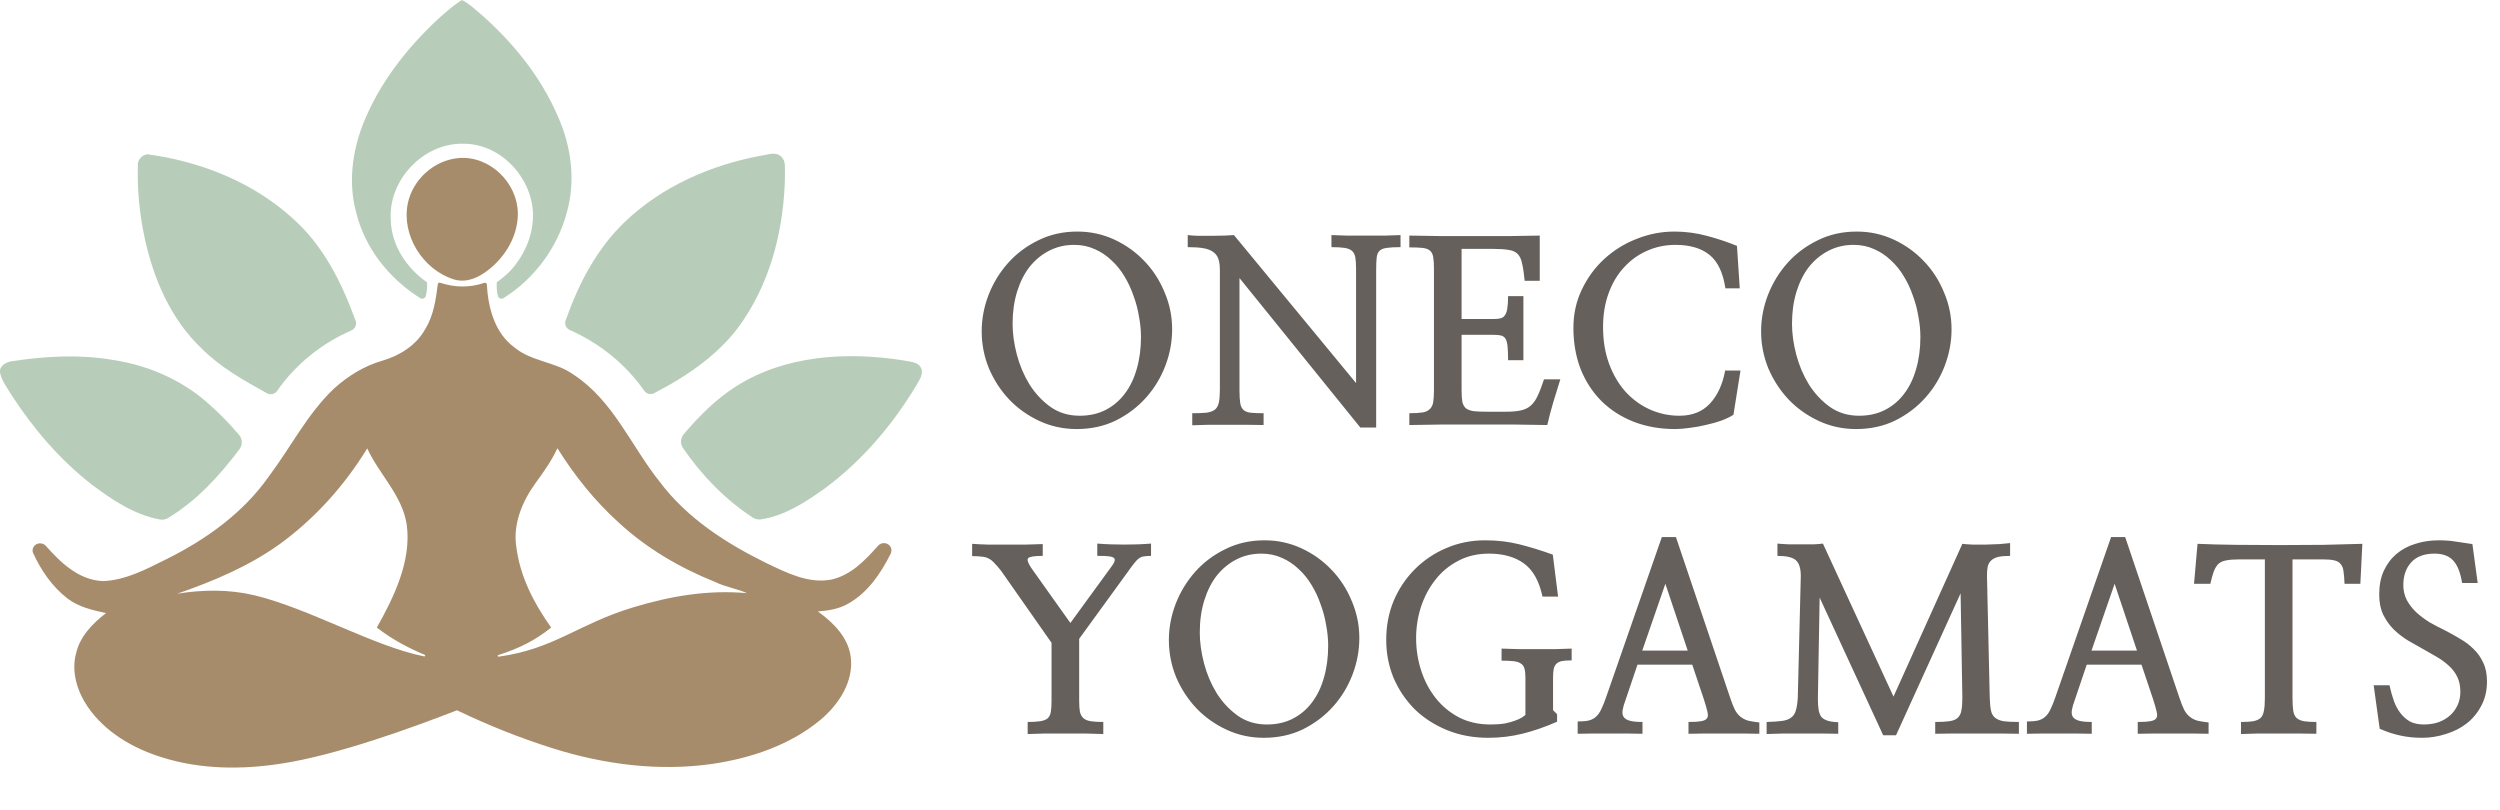 <svg xmlns="http://www.w3.org/2000/svg" width="583" height="189" viewBox="0 0 583 189" fill="none"><g clip-path="url(#clip0_2789_121)"><path d="M102.372 4.235C104.047 2.775 105.841 1.121 107.747 0C108.855 0.566 109.985 1.465 110.935 2.281C119.021 9.114 125.976 17.479 130.131 27.215C133.24 34.193 134.297 42.224 132.161 49.623C129.979 57.761 124.621 65.01 117.429 69.517C116.918 69.839 116.249 69.573 116.103 68.996C115.872 68.069 115.793 67.142 115.844 65.826C116.912 65.082 118.374 63.889 119.442 62.673C122.524 59.065 124.48 54.425 124.278 49.623C123.918 41.153 116.586 33.421 107.916 33.515C98.565 33.388 90.502 42.147 91.132 51.278C91.239 57.145 94.809 62.529 99.572 65.826C99.679 66.775 99.572 67.924 99.302 69.001C99.161 69.578 98.487 69.839 97.975 69.517C90.767 64.971 85.166 57.972 83.103 49.707C81.191 42.863 82.085 35.541 84.638 28.986C88.394 19.461 94.866 11.185 102.372 4.235Z" fill="#B7CDB9"></path><path d="M32.151 38.6C32.005 37.123 33.517 35.636 35.03 36.074C47.175 37.806 59.106 42.613 68.203 50.883C75.412 57.222 79.719 65.954 82.929 74.796C83.25 75.684 82.834 76.667 81.962 77.044C75.029 80.058 68.906 84.982 64.633 91.148C64.099 91.92 63.064 92.159 62.243 91.704C56.834 88.695 51.364 85.653 46.983 81.235C39.724 74.341 35.704 64.794 33.675 55.202C32.522 49.751 31.988 44.173 32.151 38.605V38.6Z" fill="#B7CDB9"></path><path d="M177.722 36.263C179.178 36.052 180.983 35.292 182.175 36.535C183.423 37.623 182.928 39.416 183.057 40.854C182.878 52.671 180.044 64.755 173.341 74.68C168.298 82.262 160.578 87.513 152.566 91.682C151.745 92.109 150.738 91.865 150.215 91.11C145.908 84.915 139.802 80.025 132.864 76.956C132.004 76.573 131.593 75.601 131.902 74.724C134.882 66.271 139.105 58.067 145.672 51.783C154.365 43.429 165.891 38.406 177.727 36.258L177.722 36.263Z" fill="#B7CDB9"></path><path d="M107.017 36.857C114.321 36.28 120.697 42.736 120.759 49.729C120.798 54.375 118.515 58.744 115.113 61.902C112.651 64.189 109.243 66.243 105.78 65.138C98.566 62.84 93.601 54.847 95.091 47.476C96.204 41.947 101.186 37.318 107.017 36.857Z" fill="#A78C6B"></path><path d="M99.19 76.712C101.118 73.553 101.636 69.873 102.097 66.271C102.13 66.01 102.395 65.854 102.648 65.938C105.959 67.048 109.49 67.148 112.976 65.954C113.241 65.865 113.516 66.043 113.527 66.315C113.831 71.721 115.355 77.672 119.965 81.013C123.952 84.349 129.569 84.344 133.747 87.363C143.035 93.414 147.207 104.093 153.91 112.436C160.235 120.834 169.276 126.674 178.649 131.281C183.344 133.507 188.433 136.165 193.814 135.172C198.452 134.156 201.736 130.659 204.778 127.257C205.526 126.418 206.881 126.452 207.556 127.351C207.572 127.373 207.589 127.395 207.601 127.412C207.96 127.917 207.977 128.594 207.696 129.149C205.396 133.723 202.366 138.236 197.766 140.784C195.641 142.027 193.15 142.393 190.732 142.593C194.353 145.191 197.862 148.699 198.407 153.301C199.077 158.99 195.613 164.252 191.396 167.816C184.328 173.711 175.259 176.775 166.212 178.129C153.662 179.95 140.803 178.273 128.787 174.471C121.174 172.068 113.752 169.087 106.567 165.64C96.002 169.742 78.656 176.064 65.712 178.057C56.446 179.517 46.792 179.456 37.796 176.619C31.026 174.532 24.509 170.73 20.466 164.846C18.009 161.233 16.57 156.637 17.751 152.324C18.662 148.388 21.602 145.369 24.729 142.965C21.569 142.305 18.302 141.544 15.704 139.546C12.179 136.804 9.581 133.029 7.748 129.022C7.489 128.478 7.574 128 7.815 127.567C8.411 126.524 9.901 126.413 10.706 127.312C14.231 131.292 18.414 135.288 24.02 135.51C29.356 135.311 34.18 132.702 38.841 130.382C48.068 125.802 56.716 119.613 62.654 111.154C67.781 104.365 71.633 96.561 77.868 90.633C81.118 87.697 84.953 85.304 89.215 84.094C93.269 82.912 97.143 80.458 99.184 76.7L99.19 76.712ZM65.139 126.951C57.925 132.097 49.671 135.572 41.315 138.458C47.292 137.481 53.517 137.414 59.392 138.835C72.161 141.927 87.123 150.708 98.925 153.073C99.156 153.117 99.257 152.795 99.038 152.707C95.709 151.313 91.402 149.143 87.877 146.34C91.886 139.224 95.985 130.787 94.855 122.389C93.843 115.539 88.433 110.66 85.639 104.565C80.337 113.224 73.415 120.956 65.139 126.951ZM129.991 104.532C128.624 107.463 126.752 110.11 124.846 112.714C121.776 116.96 119.6 122.205 120.398 127.506C121.298 134.517 124.458 140.589 128.529 146.34C124.936 149.237 121.292 151.13 116.198 152.762C115.973 152.834 116.052 153.167 116.288 153.134C129.389 151.313 134.674 145.557 147.713 141.616C156.406 138.991 165.099 137.509 174.202 138.325C171.818 137.259 169.175 136.898 166.83 135.738C158.593 132.446 150.811 127.9 144.312 121.889C138.706 116.832 133.972 110.904 129.991 104.532Z" fill="#A78C6B"></path><path d="M2.969 84.204C10.689 83.038 18.6 82.606 26.331 83.938C34.771 85.203 42.896 88.817 49.148 94.606C51.504 96.716 53.702 99.002 55.749 101.411C56.559 102.361 56.604 103.737 55.856 104.736C51.223 110.942 45.87 116.765 39.179 120.811C38.6 121.161 37.908 121.266 37.239 121.139C31.363 120.051 26.202 116.604 21.501 113.079C14.034 107.29 7.816 100.04 2.716 92.164C1.698 90.482 0.411 88.861 0.017 86.907C-0.236 85.248 1.569 84.371 2.963 84.199L2.969 84.204Z" fill="#B7CDB9"></path><path d="M171.615 90.116C183.058 82.823 197.412 81.968 210.547 84.027C212.031 84.371 214.128 84.255 214.831 85.914C215.433 87.435 214.241 88.778 213.583 90.05C208.045 99.208 200.943 107.568 192.251 113.962C187.82 117.115 182.928 120.329 177.446 121.117C176.788 121.211 176.113 121.073 175.562 120.712C169.08 116.482 163.62 110.826 159.274 104.482C158.593 103.488 158.666 102.167 159.448 101.245C163.024 97.06 166.92 93.091 171.615 90.116Z" fill="#B7CDB9"></path></g><path d="M273.344 76.793C273.344 79.684 272.816 82.516 271.762 85.289C270.707 88.062 269.203 90.543 267.25 92.731C265.297 94.918 262.953 96.695 260.219 98.062C257.484 99.391 254.438 100.055 251.078 100.055C247.992 100.055 245.102 99.43 242.406 98.18C239.711 96.93 237.367 95.269 235.375 93.199C233.383 91.09 231.801 88.668 230.629 85.934C229.496 83.16 228.93 80.269 228.93 77.262C228.93 74.41 229.457 71.598 230.512 68.824C231.605 66.012 233.129 63.512 235.082 61.324C237.035 59.137 239.379 57.379 242.113 56.051C244.848 54.684 247.895 54 251.254 54C254.301 54 257.172 54.625 259.867 55.875C262.562 57.125 264.906 58.805 266.898 60.914C268.891 62.984 270.453 65.406 271.586 68.18C272.758 70.914 273.344 73.785 273.344 76.793ZM266.078 78.551C266.078 77.027 265.922 75.445 265.609 73.805C265.336 72.125 264.906 70.504 264.32 68.941C263.773 67.34 263.07 65.836 262.211 64.43C261.352 62.984 260.336 61.734 259.164 60.68C258.031 59.586 256.742 58.727 255.297 58.102C253.852 57.438 252.25 57.105 250.492 57.105C248.383 57.105 246.449 57.555 244.691 58.453C242.934 59.352 241.41 60.602 240.121 62.203C238.871 63.805 237.895 65.738 237.191 68.004C236.488 70.269 236.137 72.769 236.137 75.504C236.137 77.769 236.469 80.172 237.133 82.711C237.797 85.211 238.773 87.516 240.062 89.625C241.391 91.734 243.031 93.492 244.984 94.898C246.938 96.266 249.203 96.949 251.781 96.949C254.047 96.949 256.059 96.5 257.816 95.602C259.574 94.703 261.059 93.453 262.27 91.852C263.52 90.211 264.457 88.277 265.082 86.051C265.746 83.785 266.078 81.285 266.078 78.551ZM320.922 63.023V99.703H317.23L289.047 64.84V91.031C289.047 92.281 289.105 93.277 289.223 94.019C289.34 94.723 289.594 95.25 289.984 95.602C290.375 95.953 290.941 96.168 291.684 96.246C292.426 96.324 293.422 96.363 294.672 96.363V99.117C293.578 99.078 292.289 99.059 290.805 99.059C289.359 99.059 287.875 99.059 286.352 99.059C284.828 99.059 283.324 99.059 281.84 99.059C280.395 99.098 279.125 99.137 278.031 99.176V96.363C279.398 96.363 280.492 96.324 281.312 96.246C282.172 96.129 282.836 95.894 283.305 95.543C283.773 95.152 284.086 94.586 284.242 93.844C284.398 93.102 284.477 92.086 284.477 90.797V63.023C284.477 61.93 284.359 61.051 284.125 60.387C283.891 59.684 283.48 59.137 282.895 58.746C282.309 58.316 281.527 58.023 280.551 57.867C279.613 57.711 278.422 57.633 276.977 57.633V54.82C277.602 54.898 278.422 54.957 279.438 54.996C280.492 54.996 281.547 54.996 282.602 54.996C283.656 54.996 284.652 54.977 285.59 54.938C286.527 54.898 287.25 54.859 287.758 54.82L316.234 89.332V62.672C316.234 61.578 316.176 60.699 316.059 60.035C315.941 59.371 315.688 58.863 315.297 58.512C314.906 58.16 314.32 57.926 313.539 57.809C312.797 57.691 311.781 57.633 310.492 57.633V54.82C311.391 54.859 312.562 54.898 314.008 54.938C315.492 54.938 317.016 54.938 318.578 54.938C320.18 54.938 321.703 54.938 323.148 54.938C324.594 54.898 325.746 54.859 326.605 54.82V57.633C325.238 57.633 324.184 57.691 323.441 57.809C322.699 57.887 322.133 58.102 321.742 58.453C321.352 58.805 321.117 59.352 321.039 60.094C320.961 60.797 320.922 61.773 320.922 63.023ZM340.844 58.043V74.391H348.402C349.027 74.391 349.555 74.332 349.984 74.215C350.414 74.098 350.746 73.844 350.98 73.453C351.254 73.062 351.43 72.535 351.508 71.871C351.625 71.168 351.684 70.231 351.684 69.059H355.258V84H351.684C351.684 82.672 351.645 81.617 351.566 80.836C351.488 80.016 351.332 79.41 351.098 79.019C350.863 78.629 350.531 78.375 350.102 78.258C349.672 78.141 349.086 78.082 348.344 78.082H340.844V91.031C340.844 92.164 340.902 93.062 341.02 93.727C341.176 94.391 341.469 94.898 341.898 95.25C342.328 95.562 342.934 95.777 343.715 95.894C344.535 95.973 345.629 96.012 346.996 96.012H351.156C352.562 96.012 353.715 95.914 354.613 95.719C355.551 95.523 356.332 95.152 356.957 94.606C357.621 94.019 358.168 93.238 358.598 92.262C359.066 91.285 359.555 90.016 360.062 88.453H363.871C363.324 90.172 362.777 91.949 362.23 93.785C361.684 95.621 361.215 97.398 360.824 99.117C358.246 99.078 355.57 99.039 352.797 99C350.062 99 347.309 99 344.535 99C341.801 99 339.086 99 336.391 99C333.695 99.039 331.117 99.078 328.656 99.117V96.363C329.945 96.363 330.961 96.305 331.703 96.188C332.445 96.07 333.012 95.816 333.402 95.426C333.832 95.035 334.105 94.488 334.223 93.785C334.34 93.082 334.398 92.144 334.398 90.973V62.672C334.398 61.5 334.34 60.582 334.223 59.918C334.105 59.254 333.852 58.766 333.461 58.453C333.07 58.102 332.484 57.887 331.703 57.809C330.961 57.73 329.945 57.691 328.656 57.691V54.938C331.078 54.977 333.578 55.016 336.156 55.055C338.773 55.055 341.391 55.055 344.008 55.055C346.664 55.055 349.262 55.055 351.801 55.055C354.34 55.016 356.762 54.977 359.066 54.938V65.484H355.551C355.395 63.805 355.199 62.477 354.965 61.5C354.77 60.484 354.418 59.723 353.91 59.215C353.402 58.707 352.699 58.395 351.801 58.277C350.902 58.121 349.73 58.043 348.285 58.043H340.844ZM405.062 57.34L405.707 67.242H402.367C401.82 63.609 400.59 61.012 398.676 59.449C396.762 57.887 394.105 57.105 390.707 57.105C388.324 57.105 386.098 57.574 384.027 58.512C381.996 59.41 380.219 60.699 378.695 62.379C377.172 64.019 375.98 66.031 375.121 68.414C374.262 70.758 373.832 73.375 373.832 76.266C373.832 79.43 374.301 82.281 375.238 84.82C376.176 87.359 377.445 89.527 379.047 91.324C380.688 93.121 382.582 94.508 384.73 95.484C386.918 96.461 389.223 96.949 391.645 96.949C394.652 96.949 397.035 95.992 398.793 94.078C400.551 92.164 401.723 89.606 402.309 86.402H405.883L404.242 96.715C403.539 97.184 402.621 97.633 401.488 98.062C400.395 98.453 399.223 98.785 397.973 99.059C396.723 99.371 395.453 99.606 394.164 99.762C392.875 99.957 391.703 100.055 390.648 100.055C387.133 100.055 383.91 99.488 380.98 98.356C378.09 97.223 375.59 95.621 373.48 93.551C371.41 91.481 369.789 89 368.617 86.109C367.484 83.18 366.918 79.957 366.918 76.441C366.918 73.199 367.582 70.211 368.91 67.477C370.238 64.703 371.996 62.32 374.184 60.328C376.371 58.336 378.871 56.793 381.684 55.699C384.535 54.566 387.465 54 390.473 54C393.051 54 395.57 54.332 398.031 54.996C400.531 55.66 402.875 56.441 405.062 57.34ZM455.102 76.793C455.102 79.684 454.574 82.516 453.52 85.289C452.465 88.062 450.961 90.543 449.008 92.731C447.055 94.918 444.711 96.695 441.977 98.062C439.242 99.391 436.195 100.055 432.836 100.055C429.75 100.055 426.859 99.43 424.164 98.18C421.469 96.93 419.125 95.269 417.133 93.199C415.141 91.09 413.559 88.668 412.387 85.934C411.254 83.16 410.688 80.269 410.688 77.262C410.688 74.41 411.215 71.598 412.27 68.824C413.363 66.012 414.887 63.512 416.84 61.324C418.793 59.137 421.137 57.379 423.871 56.051C426.605 54.684 429.652 54 433.012 54C436.059 54 438.93 54.625 441.625 55.875C444.32 57.125 446.664 58.805 448.656 60.914C450.648 62.984 452.211 65.406 453.344 68.18C454.516 70.914 455.102 73.785 455.102 76.793ZM447.836 78.551C447.836 77.027 447.68 75.445 447.367 73.805C447.094 72.125 446.664 70.504 446.078 68.941C445.531 67.34 444.828 65.836 443.969 64.43C443.109 62.984 442.094 61.734 440.922 60.68C439.789 59.586 438.5 58.727 437.055 58.102C435.609 57.438 434.008 57.105 432.25 57.105C430.141 57.105 428.207 57.555 426.449 58.453C424.691 59.352 423.168 60.602 421.879 62.203C420.629 63.805 419.652 65.738 418.949 68.004C418.246 70.269 417.895 72.769 417.895 75.504C417.895 77.769 418.227 80.172 418.891 82.711C419.555 85.211 420.531 87.516 421.82 89.625C423.148 91.734 424.789 93.492 426.742 94.898C428.695 96.266 430.961 96.949 433.539 96.949C435.805 96.949 437.816 96.5 439.574 95.602C441.332 94.703 442.816 93.453 444.027 91.852C445.277 90.211 446.215 88.277 446.84 86.051C447.504 83.785 447.836 81.285 447.836 78.551ZM251.664 148.969V163.383C251.664 164.477 251.723 165.355 251.84 166.02C251.996 166.645 252.27 167.133 252.66 167.484C253.051 167.836 253.617 168.07 254.359 168.188C255.102 168.305 256.078 168.363 257.289 168.363V171.176C256.078 171.137 254.691 171.098 253.129 171.059C251.566 171.059 249.965 171.059 248.324 171.059C246.723 171.059 245.16 171.059 243.637 171.059C242.113 171.098 240.785 171.137 239.652 171.176V168.363C240.863 168.363 241.84 168.305 242.582 168.188C243.324 168.07 243.891 167.855 244.281 167.543C244.672 167.191 244.926 166.703 245.043 166.078C245.16 165.414 245.219 164.516 245.219 163.383V149.906L233.441 133.09C232.816 132.309 232.289 131.703 231.859 131.273C231.43 130.805 230.98 130.453 230.512 130.219C230.043 129.984 229.516 129.848 228.93 129.809C228.344 129.73 227.602 129.691 226.703 129.691V126.82C227.719 126.898 228.93 126.957 230.336 126.996C231.781 126.996 233.266 126.996 234.789 126.996C236.312 126.996 237.797 126.996 239.242 126.996C240.727 126.957 242.035 126.918 243.168 126.879V129.633C241.254 129.633 240.121 129.809 239.77 130.16C239.457 130.512 239.711 131.293 240.531 132.504L249.613 145.277L259.047 132.328C259.906 131.234 260.16 130.512 259.809 130.16C259.496 129.77 258.188 129.594 255.883 129.633V126.762C256.82 126.84 257.836 126.898 258.93 126.938C260.023 126.977 261.117 126.996 262.211 126.996C263.305 126.996 264.379 126.977 265.434 126.938C266.527 126.898 267.523 126.84 268.422 126.762V129.633C267.719 129.633 267.172 129.672 266.781 129.75C266.391 129.789 266.02 129.926 265.668 130.16C265.316 130.395 264.945 130.766 264.555 131.273C264.164 131.742 263.656 132.426 263.031 133.324L251.664 148.969ZM316.996 148.793C316.996 151.684 316.469 154.516 315.414 157.289C314.359 160.062 312.855 162.543 310.902 164.73C308.949 166.918 306.605 168.695 303.871 170.062C301.137 171.391 298.09 172.055 294.73 172.055C291.645 172.055 288.754 171.43 286.059 170.18C283.363 168.93 281.02 167.27 279.027 165.199C277.035 163.09 275.453 160.668 274.281 157.934C273.148 155.16 272.582 152.27 272.582 149.262C272.582 146.41 273.109 143.598 274.164 140.824C275.258 138.012 276.781 135.512 278.734 133.324C280.688 131.137 283.031 129.379 285.766 128.051C288.5 126.684 291.547 126 294.906 126C297.953 126 300.824 126.625 303.52 127.875C306.215 129.125 308.559 130.805 310.551 132.914C312.543 134.984 314.105 137.406 315.238 140.18C316.41 142.914 316.996 145.785 316.996 148.793ZM309.73 150.551C309.73 149.027 309.574 147.445 309.262 145.805C308.988 144.125 308.559 142.504 307.973 140.941C307.426 139.34 306.723 137.836 305.863 136.43C305.004 134.984 303.988 133.734 302.816 132.68C301.684 131.586 300.395 130.727 298.949 130.102C297.504 129.438 295.902 129.105 294.145 129.105C292.035 129.105 290.102 129.555 288.344 130.453C286.586 131.352 285.062 132.602 283.773 134.203C282.523 135.805 281.547 137.738 280.844 140.004C280.141 142.27 279.789 144.77 279.789 147.504C279.789 149.77 280.121 152.172 280.785 154.711C281.449 157.211 282.426 159.516 283.715 161.625C285.043 163.734 286.684 165.492 288.637 166.898C290.59 168.266 292.855 168.949 295.434 168.949C297.699 168.949 299.711 168.5 301.469 167.602C303.227 166.703 304.711 165.453 305.922 163.852C307.172 162.211 308.109 160.277 308.734 158.051C309.398 155.785 309.73 153.285 309.73 150.551ZM362.113 129.34L363.344 139.125H359.711C358.93 135.492 357.484 132.914 355.375 131.391C353.266 129.867 350.551 129.105 347.23 129.105C344.535 129.105 342.133 129.672 340.023 130.805C337.914 131.898 336.137 133.383 334.691 135.258C333.246 137.094 332.133 139.203 331.352 141.586C330.609 143.93 330.238 146.332 330.238 148.793C330.238 151.41 330.629 153.93 331.41 156.352C332.191 158.773 333.324 160.922 334.809 162.797C336.293 164.672 338.109 166.176 340.258 167.309C342.406 168.402 344.848 168.949 347.582 168.949C348.871 168.949 349.984 168.871 350.922 168.715C351.859 168.52 352.641 168.305 353.266 168.07C353.93 167.836 354.457 167.602 354.848 167.367C355.238 167.094 355.531 166.879 355.727 166.723V158.051C355.727 157.113 355.648 156.391 355.492 155.883C355.336 155.336 355.043 154.945 354.613 154.711C354.223 154.438 353.656 154.262 352.914 154.184C352.211 154.105 351.293 154.066 350.16 154.066V151.254C351.332 151.293 352.641 151.332 354.086 151.371C355.531 151.371 356.996 151.371 358.48 151.371C360.004 151.371 361.449 151.371 362.816 151.371C364.223 151.332 365.453 151.293 366.508 151.254V154.008C365.688 154.008 365.004 154.047 364.457 154.125C363.91 154.203 363.461 154.379 363.109 154.652C362.758 154.926 362.504 155.336 362.348 155.883C362.23 156.391 362.172 157.113 362.172 158.051V165.609L363.109 166.547V168.305C360.258 169.555 357.543 170.492 354.965 171.117C352.426 171.742 349.789 172.055 347.055 172.055C343.539 172.055 340.316 171.449 337.387 170.238C334.457 169.027 331.938 167.387 329.828 165.316C327.758 163.207 326.137 160.785 324.965 158.051C323.832 155.277 323.266 152.328 323.266 149.203C323.266 145.922 323.852 142.875 325.023 140.062C326.234 137.25 327.875 134.809 329.945 132.738C332.055 130.629 334.496 128.988 337.27 127.816C340.082 126.605 343.09 126 346.293 126C349.184 126 351.859 126.312 354.32 126.938C356.82 127.562 359.418 128.363 362.113 129.34ZM381.859 155.004L379.105 163.148C378.754 164.086 378.52 164.887 378.402 165.551C378.285 166.215 378.363 166.762 378.637 167.191C378.91 167.582 379.379 167.875 380.043 168.07C380.746 168.266 381.742 168.363 383.031 168.363V171.117C381.938 171.078 380.727 171.059 379.398 171.059C378.109 171.059 376.781 171.059 375.414 171.059C374.086 171.059 372.777 171.059 371.488 171.059C370.199 171.059 369.008 171.078 367.914 171.117V168.246C369.008 168.246 369.887 168.168 370.551 168.012C371.254 167.816 371.82 167.504 372.25 167.074C372.719 166.645 373.109 166.078 373.422 165.375C373.773 164.672 374.145 163.754 374.535 162.621L387.543 125.238H390.824L403.48 162.738C403.871 163.91 404.242 164.848 404.594 165.551C404.984 166.254 405.434 166.801 405.941 167.191C406.449 167.582 407.035 167.875 407.699 168.07C408.402 168.227 409.262 168.363 410.277 168.48V171.117C409.184 171.078 407.914 171.059 406.469 171.059C405.023 171.059 403.539 171.059 402.016 171.059C400.492 171.059 399.008 171.059 397.562 171.059C396.117 171.059 394.848 171.078 393.754 171.117V168.363C395.043 168.363 396.02 168.305 396.684 168.188C397.387 168.07 397.855 167.836 398.09 167.484C398.324 167.133 398.344 166.605 398.148 165.902C397.992 165.199 397.719 164.242 397.328 163.031L394.633 155.004H381.859ZM382.973 151.723H393.578L388.363 136.137L382.973 151.723ZM457.211 138.363L442.152 171.469H439.164L424.34 139.359L423.93 162.914C423.93 163.969 423.988 164.848 424.105 165.551C424.223 166.215 424.438 166.762 424.75 167.191C425.102 167.582 425.59 167.875 426.215 168.07C426.84 168.266 427.66 168.383 428.676 168.422V171.117C427.621 171.078 426.352 171.059 424.867 171.059C423.422 171.059 421.918 171.059 420.355 171.059C418.832 171.059 417.328 171.059 415.844 171.059C414.359 171.098 413.07 171.137 411.977 171.176V168.363C413.422 168.324 414.594 168.246 415.492 168.129C416.43 168.012 417.152 167.758 417.66 167.367C418.207 166.977 418.578 166.43 418.773 165.727C419.008 164.984 419.164 163.988 419.242 162.738L419.945 134.32C419.945 132.523 419.555 131.293 418.773 130.629C418.031 129.965 416.605 129.633 414.496 129.633V126.762C415.277 126.84 416.176 126.898 417.191 126.938C418.207 126.938 419.203 126.938 420.18 126.938C421.195 126.938 422.133 126.938 422.992 126.938C423.852 126.898 424.555 126.84 425.102 126.762L441.566 162.445L457.621 126.82C458.207 126.898 459.008 126.957 460.023 126.996C461.039 126.996 462.094 126.996 463.188 126.996C464.281 126.957 465.336 126.918 466.352 126.879C467.367 126.801 468.168 126.723 468.754 126.645V129.633C467.621 129.633 466.703 129.711 466 129.867C465.336 130.023 464.789 130.297 464.359 130.688C463.969 131.039 463.695 131.508 463.539 132.094C463.422 132.68 463.363 133.402 463.363 134.262L464.008 162.738C464.047 163.988 464.145 164.984 464.301 165.727C464.457 166.43 464.77 166.977 465.238 167.367C465.707 167.758 466.371 168.031 467.23 168.188C468.09 168.305 469.281 168.363 470.805 168.363V171.117C469.75 171.117 468.324 171.098 466.527 171.059C464.77 171.059 462.934 171.059 461.02 171.059C459.105 171.059 457.25 171.059 455.453 171.059C453.695 171.098 452.309 171.117 451.293 171.117V168.363C452.66 168.363 453.754 168.305 454.574 168.188C455.434 168.07 456.078 167.816 456.508 167.426C456.977 166.996 457.27 166.43 457.387 165.727C457.543 164.984 457.621 163.988 457.621 162.738L457.211 138.363ZM486.625 155.004L483.871 163.148C483.52 164.086 483.285 164.887 483.168 165.551C483.051 166.215 483.129 166.762 483.402 167.191C483.676 167.582 484.145 167.875 484.809 168.07C485.512 168.266 486.508 168.363 487.797 168.363V171.117C486.703 171.078 485.492 171.059 484.164 171.059C482.875 171.059 481.547 171.059 480.18 171.059C478.852 171.059 477.543 171.059 476.254 171.059C474.965 171.059 473.773 171.078 472.68 171.117V168.246C473.773 168.246 474.652 168.168 475.316 168.012C476.02 167.816 476.586 167.504 477.016 167.074C477.484 166.645 477.875 166.078 478.188 165.375C478.539 164.672 478.91 163.754 479.301 162.621L492.309 125.238H495.59L508.246 162.738C508.637 163.91 509.008 164.848 509.359 165.551C509.75 166.254 510.199 166.801 510.707 167.191C511.215 167.582 511.801 167.875 512.465 168.07C513.168 168.227 514.027 168.363 515.043 168.48V171.117C513.949 171.078 512.68 171.059 511.234 171.059C509.789 171.059 508.305 171.059 506.781 171.059C505.258 171.059 503.773 171.059 502.328 171.059C500.883 171.059 499.613 171.078 498.52 171.117V168.363C499.809 168.363 500.785 168.305 501.449 168.188C502.152 168.07 502.621 167.836 502.855 167.484C503.09 167.133 503.109 166.605 502.914 165.902C502.758 165.199 502.484 164.242 502.094 163.031L499.398 155.004H486.625ZM487.738 151.723H498.344L493.129 136.137L487.738 151.723ZM550.902 126.82L550.434 136.137H546.742C546.703 134.965 546.625 134.008 546.508 133.266C546.43 132.523 546.215 131.957 545.863 131.566C545.551 131.137 545.062 130.844 544.398 130.688C543.773 130.531 542.914 130.453 541.82 130.453H534.613V162.797C534.613 164.047 534.672 165.043 534.789 165.785C534.906 166.488 535.16 167.035 535.551 167.426C535.941 167.777 536.508 168.031 537.25 168.188C537.992 168.305 538.969 168.363 540.18 168.363V171.117C539.047 171.078 537.699 171.059 536.137 171.059C534.613 171.059 533.031 171.059 531.391 171.059C529.75 171.059 528.148 171.059 526.586 171.059C525.023 171.098 523.695 171.137 522.602 171.176V168.363C523.812 168.363 524.77 168.305 525.473 168.188C526.215 168.031 526.781 167.777 527.172 167.426C527.562 167.035 527.816 166.488 527.934 165.785C528.09 165.043 528.168 164.047 528.168 162.797V130.453H522.016C520.844 130.453 519.887 130.531 519.145 130.688C518.441 130.805 517.855 131.059 517.387 131.449C516.957 131.84 516.586 132.426 516.273 133.207C516 133.949 515.727 134.926 515.453 136.137H511.645L512.465 126.82C515.082 126.938 518.07 127.016 521.43 127.055C524.789 127.094 528.207 127.113 531.684 127.113C535.199 127.113 538.617 127.094 541.938 127.055C545.297 126.977 548.285 126.898 550.902 126.82ZM554.945 169.945L553.539 159.809H557.23C557.504 161.059 557.836 162.25 558.227 163.383C558.617 164.477 559.125 165.434 559.75 166.254C560.375 167.074 561.117 167.738 561.977 168.246C562.875 168.715 563.969 168.949 565.258 168.949C566.469 168.949 567.602 168.773 568.656 168.422C569.711 168.031 570.609 167.504 571.352 166.84C572.094 166.176 572.68 165.375 573.109 164.438C573.539 163.5 573.754 162.465 573.754 161.332C573.754 160.004 573.52 158.852 573.051 157.875C572.582 156.898 571.938 156.039 571.117 155.297C570.336 154.555 569.418 153.871 568.363 153.246C567.309 152.621 566.215 151.996 565.082 151.371C563.949 150.746 562.777 150.082 561.566 149.379C560.355 148.637 559.242 147.777 558.227 146.801C557.25 145.824 556.43 144.672 555.766 143.344C555.141 142.016 554.828 140.453 554.828 138.656C554.828 136.547 555.18 134.711 555.883 133.148C556.625 131.547 557.621 130.219 558.871 129.164C560.121 128.109 561.586 127.328 563.266 126.82C564.945 126.273 566.762 126 568.715 126C570.199 126 571.508 126.098 572.641 126.293C573.812 126.449 575.121 126.645 576.566 126.879L577.797 135.961H574.164C573.773 133.539 573.09 131.801 572.113 130.746C571.137 129.652 569.672 129.105 567.719 129.105C565.336 129.105 563.52 129.789 562.27 131.156C561.059 132.523 560.453 134.281 560.453 136.43C560.453 137.719 560.727 138.891 561.273 139.945C561.82 140.961 562.543 141.898 563.441 142.758C564.379 143.617 565.414 144.398 566.547 145.102C567.719 145.766 568.91 146.391 570.121 146.977C571.332 147.602 572.523 148.266 573.695 148.969C574.867 149.633 575.922 150.434 576.859 151.371C577.797 152.27 578.539 153.324 579.086 154.535C579.672 155.746 579.965 157.211 579.965 158.93C579.965 161.078 579.516 162.973 578.617 164.613C577.758 166.254 576.625 167.621 575.219 168.715C573.812 169.809 572.191 170.629 570.355 171.176C568.559 171.762 566.723 172.055 564.848 172.055C563.012 172.055 561.312 171.879 559.75 171.527C558.227 171.215 556.625 170.688 554.945 169.945Z" fill="#66605C"></path><defs><clipPath id="clip0_2789_121"><rect width="215" height="179" fill="white"></rect></clipPath></defs></svg>